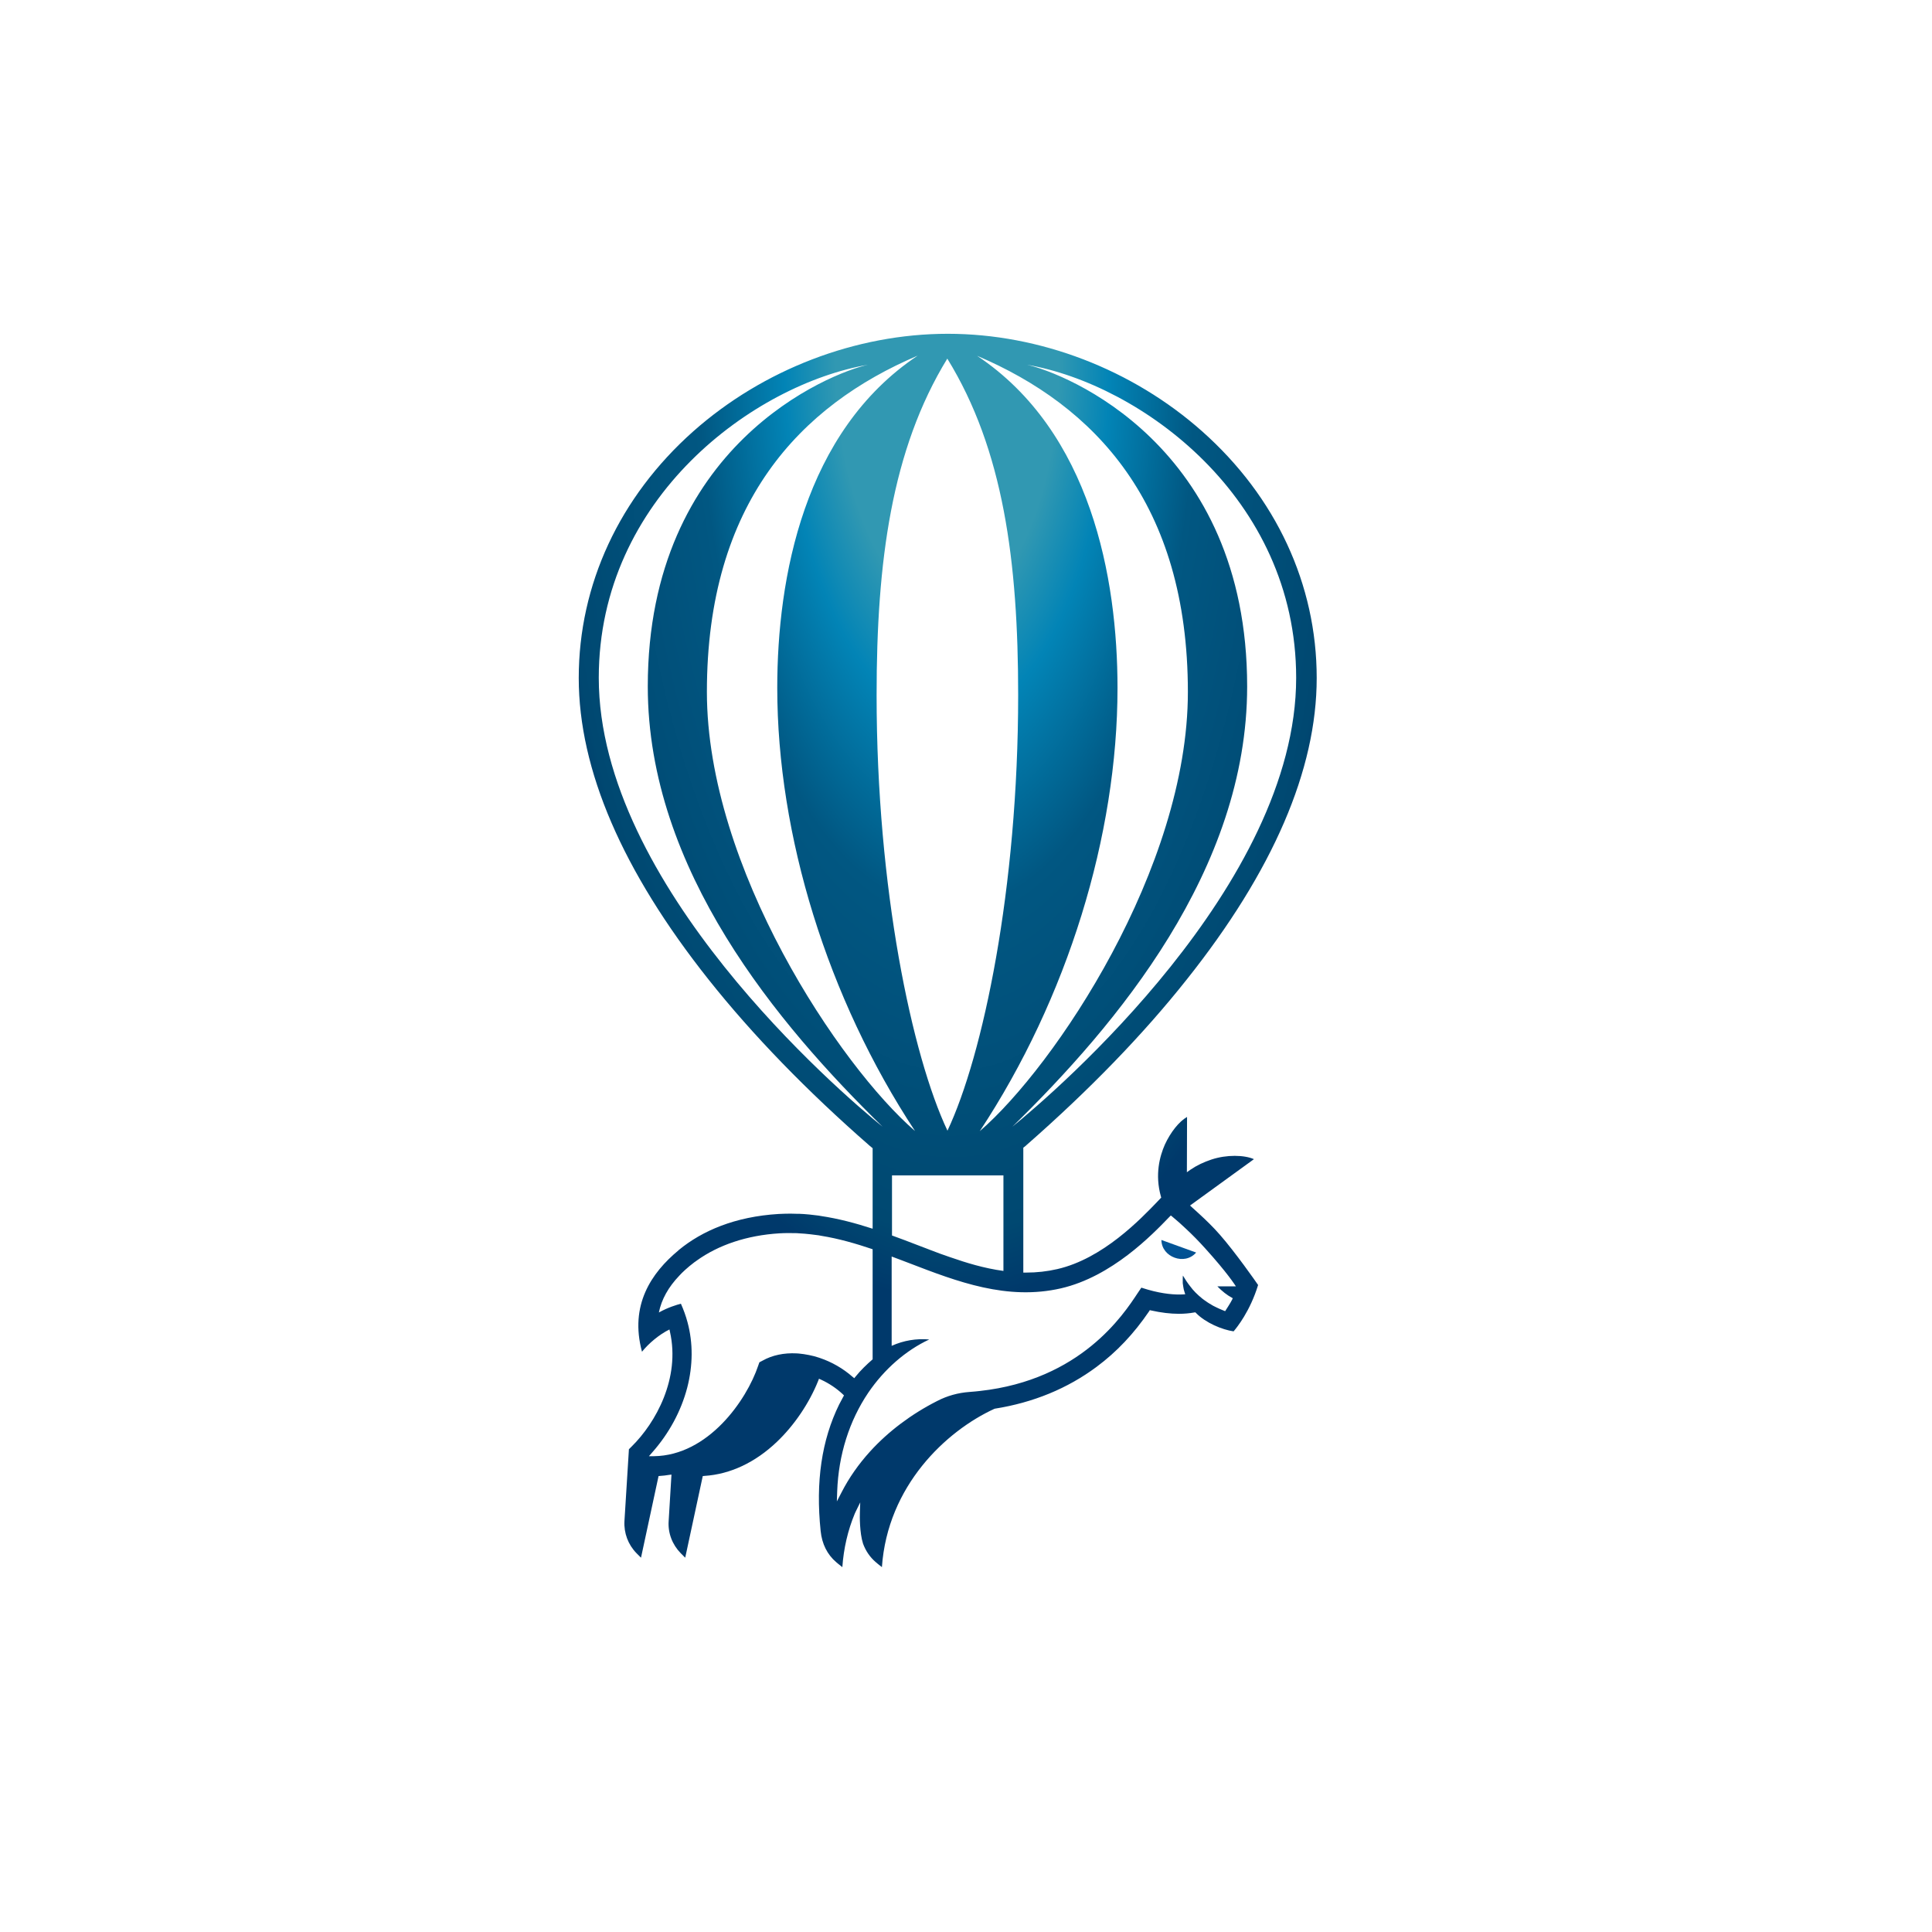 <?xml version="1.0" encoding="UTF-8" standalone="no"?>
<svg
   xmlns:dc="http://purl.org/dc/elements/1.1/"
   xmlns:cc="http://creativecommons.org/ns#"
   xmlns:rdf="http://www.w3.org/1999/02/22-rdf-syntax-ns#"
   xmlns:svg="http://www.w3.org/2000/svg"
   xmlns="http://www.w3.org/2000/svg"
   xmlns:xlink="http://www.w3.org/1999/xlink"
   xmlns:sodipodi="http://sodipodi.sourceforge.net/DTD/sodipodi-0.dtd"
   xmlns:inkscape="http://www.inkscape.org/namespaces/inkscape"
   version="1.1"
   id="Capa_1"
   x="0px"
   y="0px"
   viewBox="0 0 1000 1000"
   style="enable-background:new 0 0 1000 1000;"
   xml:space="preserve"
   sodipodi:docname="llamascape pictorial mark SVG - green dark blue2.svg"
   inkscape:export-filename="C:\Users\Andrea\OneDrive\Llamascape\Logo\llamascape pictorial mark green blue1.png"
   inkscape:export-xdpi="96"
   inkscape:export-ydpi="96"
   inkscape:version="1.0.2-2 (e86c870879, 2021-01-15)"><defs
   id="defs5151"><radialGradient
     id="radialGradient5245"
     cx="501.693"
     cy="584.529"
     r="582.245"
     gradientTransform="matrix(1.035340e-13 1 -0.8 8.282721e-14 969.317 82.837)"
     gradientUnits="userSpaceOnUse">
			<stop
   offset="0.203"
   style="stop-color:#3198b2;stop-opacity:1"
   id="stop5235" />
			<stop
   offset="0.296"
   style="stop-color:#0284b6;stop-opacity:1"
   id="stop5237" />
			<stop
   offset="0.452"
   style="stop-color:#015782;stop-opacity:1"
   id="stop5239" />
			<stop
   offset="0.717"
   style="stop-color:#004871;stop-opacity:1"
   id="stop5241" />
			<stop
   offset="0.774"
   style="stop-color:#00396b;stop-opacity:1"
   id="stop5243" />
		</radialGradient><radialGradient
     inkscape:collect="always"
     xlink:href="#radialGradient5245"
     id="radialGradient5169"
     cx="425.674"
     cy="390.086"
     fx="425.674"
     fy="390.086"
     r="222.85"
     gradientTransform="matrix(-1.489,0.01,-0.022,-3.303,1141.927,1426.973)"
     gradientUnits="userSpaceOnUse" /></defs><sodipodi:namedview
   pagecolor="#ffffff"
   bordercolor="#666666"
   borderopacity="1"
   objecttolerance="10"
   gridtolerance="10"
   guidetolerance="10"
   inkscape:pageopacity="0"
   inkscape:pageshadow="2"
   inkscape:window-width="1920"
   inkscape:window-height="1117"
   id="namedview5149"
   showgrid="false"
   inkscape:zoom="0.48765693"
   inkscape:cx="384.43808"
   inkscape:cy="635.15771"
   inkscape:window-x="-9"
   inkscape:window-y="-9"
   inkscape:window-maximized="1"
   inkscape:current-layer="Capa_1"
   inkscape:document-rotation="0" />
<style
   type="text/css"
   id="style5116">
	.st0{fill:url(#SVGID_1_);}
	.st1{fill:url(#SVGID_2_);}
</style>
<g
   id="g5146"
   transform="matrix(0.857,0,0,0.857,62.079,63.327)">
	<g
   id="g5144">
		
			<radialGradient
   id="SVGID_1_"
   cx="501.693"
   cy="584.529"
   r="582.245"
   gradientTransform="matrix(-0.092,0.247,-0.75,-0.278,986.136,622.957)"
   gradientUnits="userSpaceOnUse"
   xlink:href="#SVGID_2_"
   fx="501.693"
   fy="584.529">
			<stop
   offset="0.222"
   style="stop-color:#0376BD"
   id="stop5118" />
			<stop
   offset="0.384"
   style="stop-color:#025B9E"
   id="stop5120" />
			<stop
   offset="0.57"
   style="stop-color:#014282"
   id="stop5122" />
			<stop
   offset="0.732"
   style="stop-color:#003271"
   id="stop5124" />
			<stop
   offset="0.852"
   style="stop-color:#002D6B"
   id="stop5126" />
		</radialGradient>
		<path
   class="st0"
   d="m 637,685.7 c 4.4,1.6 9.5,0.9 13,-3.1 L 629,675 c 0.1,5.3 3.6,9.1 8,10.7 z"
   id="path5129"
   style="fill:url(#SVGID_1_);fill-opacity:1" />
		
			<radialGradient
   id="SVGID_2_"
   cx="501.693"
   cy="584.529"
   r="582.245"
   gradientTransform="matrix(0,1,-0.8,0,969.317,82.837)"
   gradientUnits="userSpaceOnUse">
			<stop
   offset="0.222"
   style="stop-color:#0376BD"
   id="stop5131" />
			<stop
   offset="0.576"
   style="stop-color:#025B9E"
   id="stop5133" />
			<stop
   offset="0.668"
   style="stop-color:#014282"
   id="stop5135" />
			<stop
   offset="0.755"
   style="stop-color:#003271"
   id="stop5137" />
			<stop
   offset="0.896"
   style="stop-color:#002D6B;stop-opacity:1"
   id="stop5139" />
		</radialGradient>
		<path
   class="st1"
   d="m 664.2,671.7 c -4,-4.6 -8.5,-8.9 -12.3,-12.4 -1.3,-1.2 -2.7,-2.5 -4.4,-4 l -1.2,-1.1 38.6,-28 c -2.9,-1.3 -7.1,-2 -11.6,-2 -4.6,0 -9.4,0.7 -14,2.2 -4.6,1.5 -9,3.6 -12.8,6.2 l -2.1,1.5 0.1,-33.4 c -4.9,2.8 -10,9.3 -13.4,16.7 -3.1,7 -6.1,18.1 -2.4,31.3 l 0.2,0.7 -1.7,1.8 c -10.9,11.4 -33.6,35.1 -61.1,41.4 -6.1,1.4 -12.3,2.1 -18.8,2.1 -0.6,0 -1.1,0 -1.7,0 v -75.4 l 0.1,-0.1 c 0.6,-0.5 1.1,-0.9 1.4,-1.1 l 0.3,-0.3 c 38,-33.3 70.6,-66.9 96.9,-100.1 52.1,-65.5 78.5,-126.7 78.5,-182.1 0,-56.5 -24.6,-109.4 -69.2,-149 -42.1,-37.4 -98.1,-58.9 -153.6,-58.9 -55.5,0 -111.5,21.5 -153.7,58.9 -44.6,39.6 -69.2,92.6 -69.2,149 0,55.4 26.4,116.6 78.4,182.1 26.6,33.5 59.4,67.3 97.3,100.4 0.3,0.2 1,0.8 1.7,1.4 l 0.1,0.1 v 48.6 c -10.2,-3.3 -20.6,-6.1 -31.4,-7.7 l -1.1,-0.2 c -2.7,-0.4 -8.4,-1 -11.8,-1.1 h -1.4 c -1.4,0 -2.7,-0.1 -3.9,-0.1 -2.4,0 -4.9,0.1 -7.2,0.2 -26.4,1.6 -46.2,10.2 -60.2,21.7 0,0 0,0 -0.1,0.1 0,0 0,0 -0.1,0.1 -0.1,0 -0.1,0.1 -0.1,0.1 -16.4,13.6 -29.6,33.1 -22,61.2 4,-5 10.4,-10.4 16.5,-13.4 h 0.1 l 0.3,1.4 c 6.3,28 -8.5,54.8 -23.1,69.2 l -1.7,1.7 -2.7,43.4 c -0.4,7.2 2.2,14.2 7.3,19.4 l 2.7,2.7 10.6,-49.3 1,-0.1 c 1.7,-0.1 3.4,-0.3 5.2,-0.6 l 1.6,-0.2 -1.7,28.1 c -0.5,7.2 2.2,14.2 7.3,19.4 l 2.7,2.7 10.6,-49.3 1,-0.1 c 15.6,-1 30.7,-8.1 43.8,-20.6 10.4,-9.9 19.5,-23.3 24.9,-36.8 l 0.5,-1.3 1.3,0.6 c 4.8,2.2 9.4,5.3 13.1,8.8 l 0.7,0.7 -0.5,0.9 c -0.9,1.6 -1.7,3.1 -2.4,4.5 -10.6,21.6 -14.3,46.7 -11.2,76.5 0.8,7.8 4,14.2 9.4,18.8 0.2,0.2 2,1.7 3.7,3 0.8,-11.3 3.3,-22.2 7.5,-32.3 0,0 0.4,-0.8 0.6,-1.3 l 2.7,-5.5 -0.2,6.1 c -0.1,2 -0.2,12.3 1.9,18.8 1.6,4.4 4.2,8.2 7.7,11.2 0.2,0.2 2,1.7 3.7,3 3.4,-49.1 38.7,-82.2 67.9,-95.6 l 0.3,-0.1 c 23.3,-3.7 43.9,-12.2 61.5,-25.3 12.1,-9 22.4,-19.9 31.6,-33.4 l 0.5,-0.8 0.9,0.2 c 5.8,1.3 11.5,2 16.7,2 3.3,0 6.4,-0.3 9.2,-0.8 l 0.7,-0.1 0.5,0.5 c 5.8,5.9 15.7,10 22.6,11 1.9,-2.2 10,-12.2 14.8,-28 -1.2,-1.8 -13.8,-19.8 -23.2,-30.5 z M 710.4,335.5 C 710.4,460.6 565.2,585.3 539,606.6 602,545 680.8,451.5 680.8,340.7 c 0,-146 -110.3,-189.3 -133,-194.3 68.5,11.8 162.6,80 162.6,189.1 z m -65.4,8.6 c 0,106.2 -80.4,226.1 -125.7,265.2 53,-80.3 83.2,-178.6 83.2,-267.7 0,-66.3 -16,-154.7 -84.8,-200.6 70.8,30.1 127.3,88.9 127.3,203.1 z M 533.6,636 v 57.7 c -11.8,-1.6 -22.7,-5 -31.6,-8.1 l -0.9,-0.3 c -2.2,-0.7 -8.8,-3.1 -11.8,-4.3 l -1.8,-0.7 c -1.4,-0.5 -2.8,-1.1 -4.2,-1.6 l -2.1,-0.8 c -4.9,-1.9 -9.9,-3.8 -14.9,-5.6 V 636 Z m 8.9,-290.1 c 0,117 -21.3,217.8 -42.7,263.1 C 478.4,563.7 457,462.9 457,345.9 c 0,-80.6 9,-148.2 42.7,-203.2 33.9,55 42.8,122.6 42.8,203.2 z M 397,341.5 c 0,89.1 30.3,187.4 83.2,267.7 C 434.9,570.1 354.5,450.2 354.5,344 354.5,229.8 411,171 481.8,140.9 413,186.8 397,275.3 397,341.5 Z m -107.8,-6 c 0,-109.1 94.1,-177.3 162.6,-189.1 -22.7,5 -133,48.4 -133,194.3 0,110.8 78.8,204.3 141.8,265.9 -26.3,-21.3 -171.4,-146 -171.4,-271.1 z m 133.6,410.8 -0.9,-0.3 c -3.1,-1.1 -8.3,-2.1 -11.8,-2.4 l -1.4,-0.1 c -7.6,-0.4 -14.8,1.1 -20.6,4.4 l -1.9,1 -0.7,2 c -7,20.9 -30.2,54.3 -63,54.7 h -3 l 2,-2.3 c 10.1,-11.4 17.4,-24.9 21.1,-39 3.5,-13.5 3.6,-27 0.2,-39.6 -1,-3.8 -2.4,-7.6 -4,-11.2 -2.6,0.7 -7.7,2.2 -13.3,5.3 1.6,-7.9 5.7,-15.3 12.4,-22.3 1.4,-1.6 5,-5 9,-8 v 0 c 0.4,-0.3 0.8,-0.6 1.3,-0.9 0,0 0.1,-0.1 0.1,-0.1 13.2,-9.5 30.4,-15.3 50,-16.5 3.4,-0.2 7,-0.2 10.6,-0.1 l 1.3,0.1 c 4.4,0.2 9.6,0.9 11.8,1.2 l 1.6,0.3 c 10.6,1.7 20.9,4.7 31,8.1 v 66.5 c -3.7,3.2 -7.4,6.8 -10.2,10.3 l -0.9,1.1 -1.1,-0.9 c -5.7,-5 -12.5,-8.9 -19.6,-11.3 z m 249,-36.3 0.3,0.2 -0.3,0.7 c -1,2.1 -4,6.6 -4.1,6.8 l -0.2,0.3 -1,-0.4 c -1.5,-0.6 -2.9,-1.2 -4.1,-1.8 -1.4,-0.6 -2.8,-1.4 -4.4,-2.4 -0.8,-0.5 -1.6,-1 -2.1,-1.4 -0.7,-0.5 -1.5,-1 -2.1,-1.5 -3.1,-2.5 -5.5,-4.9 -7.4,-7.5 -1.7,-2.1 -3.2,-4.5 -4.4,-6.5 -0.1,0.8 -0.1,1.6 -0.1,2.3 0,0.5 0,1 0,1.5 v 0.2 c 0,0.4 0,0.9 0.1,1.3 0.2,1.2 0.3,2.1 0.5,3 0.1,0.5 0.3,1 0.4,1.4 l 0.5,1.6 -1.7,0.1 c -4.4,0.2 -11.5,-0.2 -20.9,-2.9 l -3.9,-1.2 -2.3,3.4 c -8.5,12.9 -34.3,52.3 -95.2,59 -1.6,0.2 -3.8,0.4 -6.4,0.6 -6.8,0.5 -13.3,2.3 -19.3,5.4 l -0.2,0.1 c -15.4,7.8 -29.4,18.3 -40.4,30.4 -7,7.7 -12.8,16 -17.3,24.8 l -2.8,5.4 0.2,-6.1 c 0.8,-22 7.3,-42.6 18.8,-59.6 9.6,-14.1 22.6,-25.5 36.8,-32.1 -7.7,-0.7 -15.5,0.6 -22.6,3.8 0,0 -0.1,0 -0.1,0.1 v -54 c 3.6,1.3 7.1,2.7 10.6,4 29.1,11.2 59.1,22.7 91.7,15.2 30.7,-7.1 55,-32.3 65.4,-43.1 l 0.9,-0.9 1,0.8 c 2.9,2.4 5.6,4.8 8,7.1 4.1,3.8 8,7.8 11.6,11.8 13.7,15.1 18.2,22.4 18.3,22.5 l 0.4,0.6 h -11.2 c 2.8,2.9 5.8,5.3 9,7 z"
   id="path5142"
   style="fill:url(#radialGradient5169);fill-opacity:1"
   inkscape:export-xdpi="96"
   inkscape:export-ydpi="96" />
	</g>
</g>
</svg>
